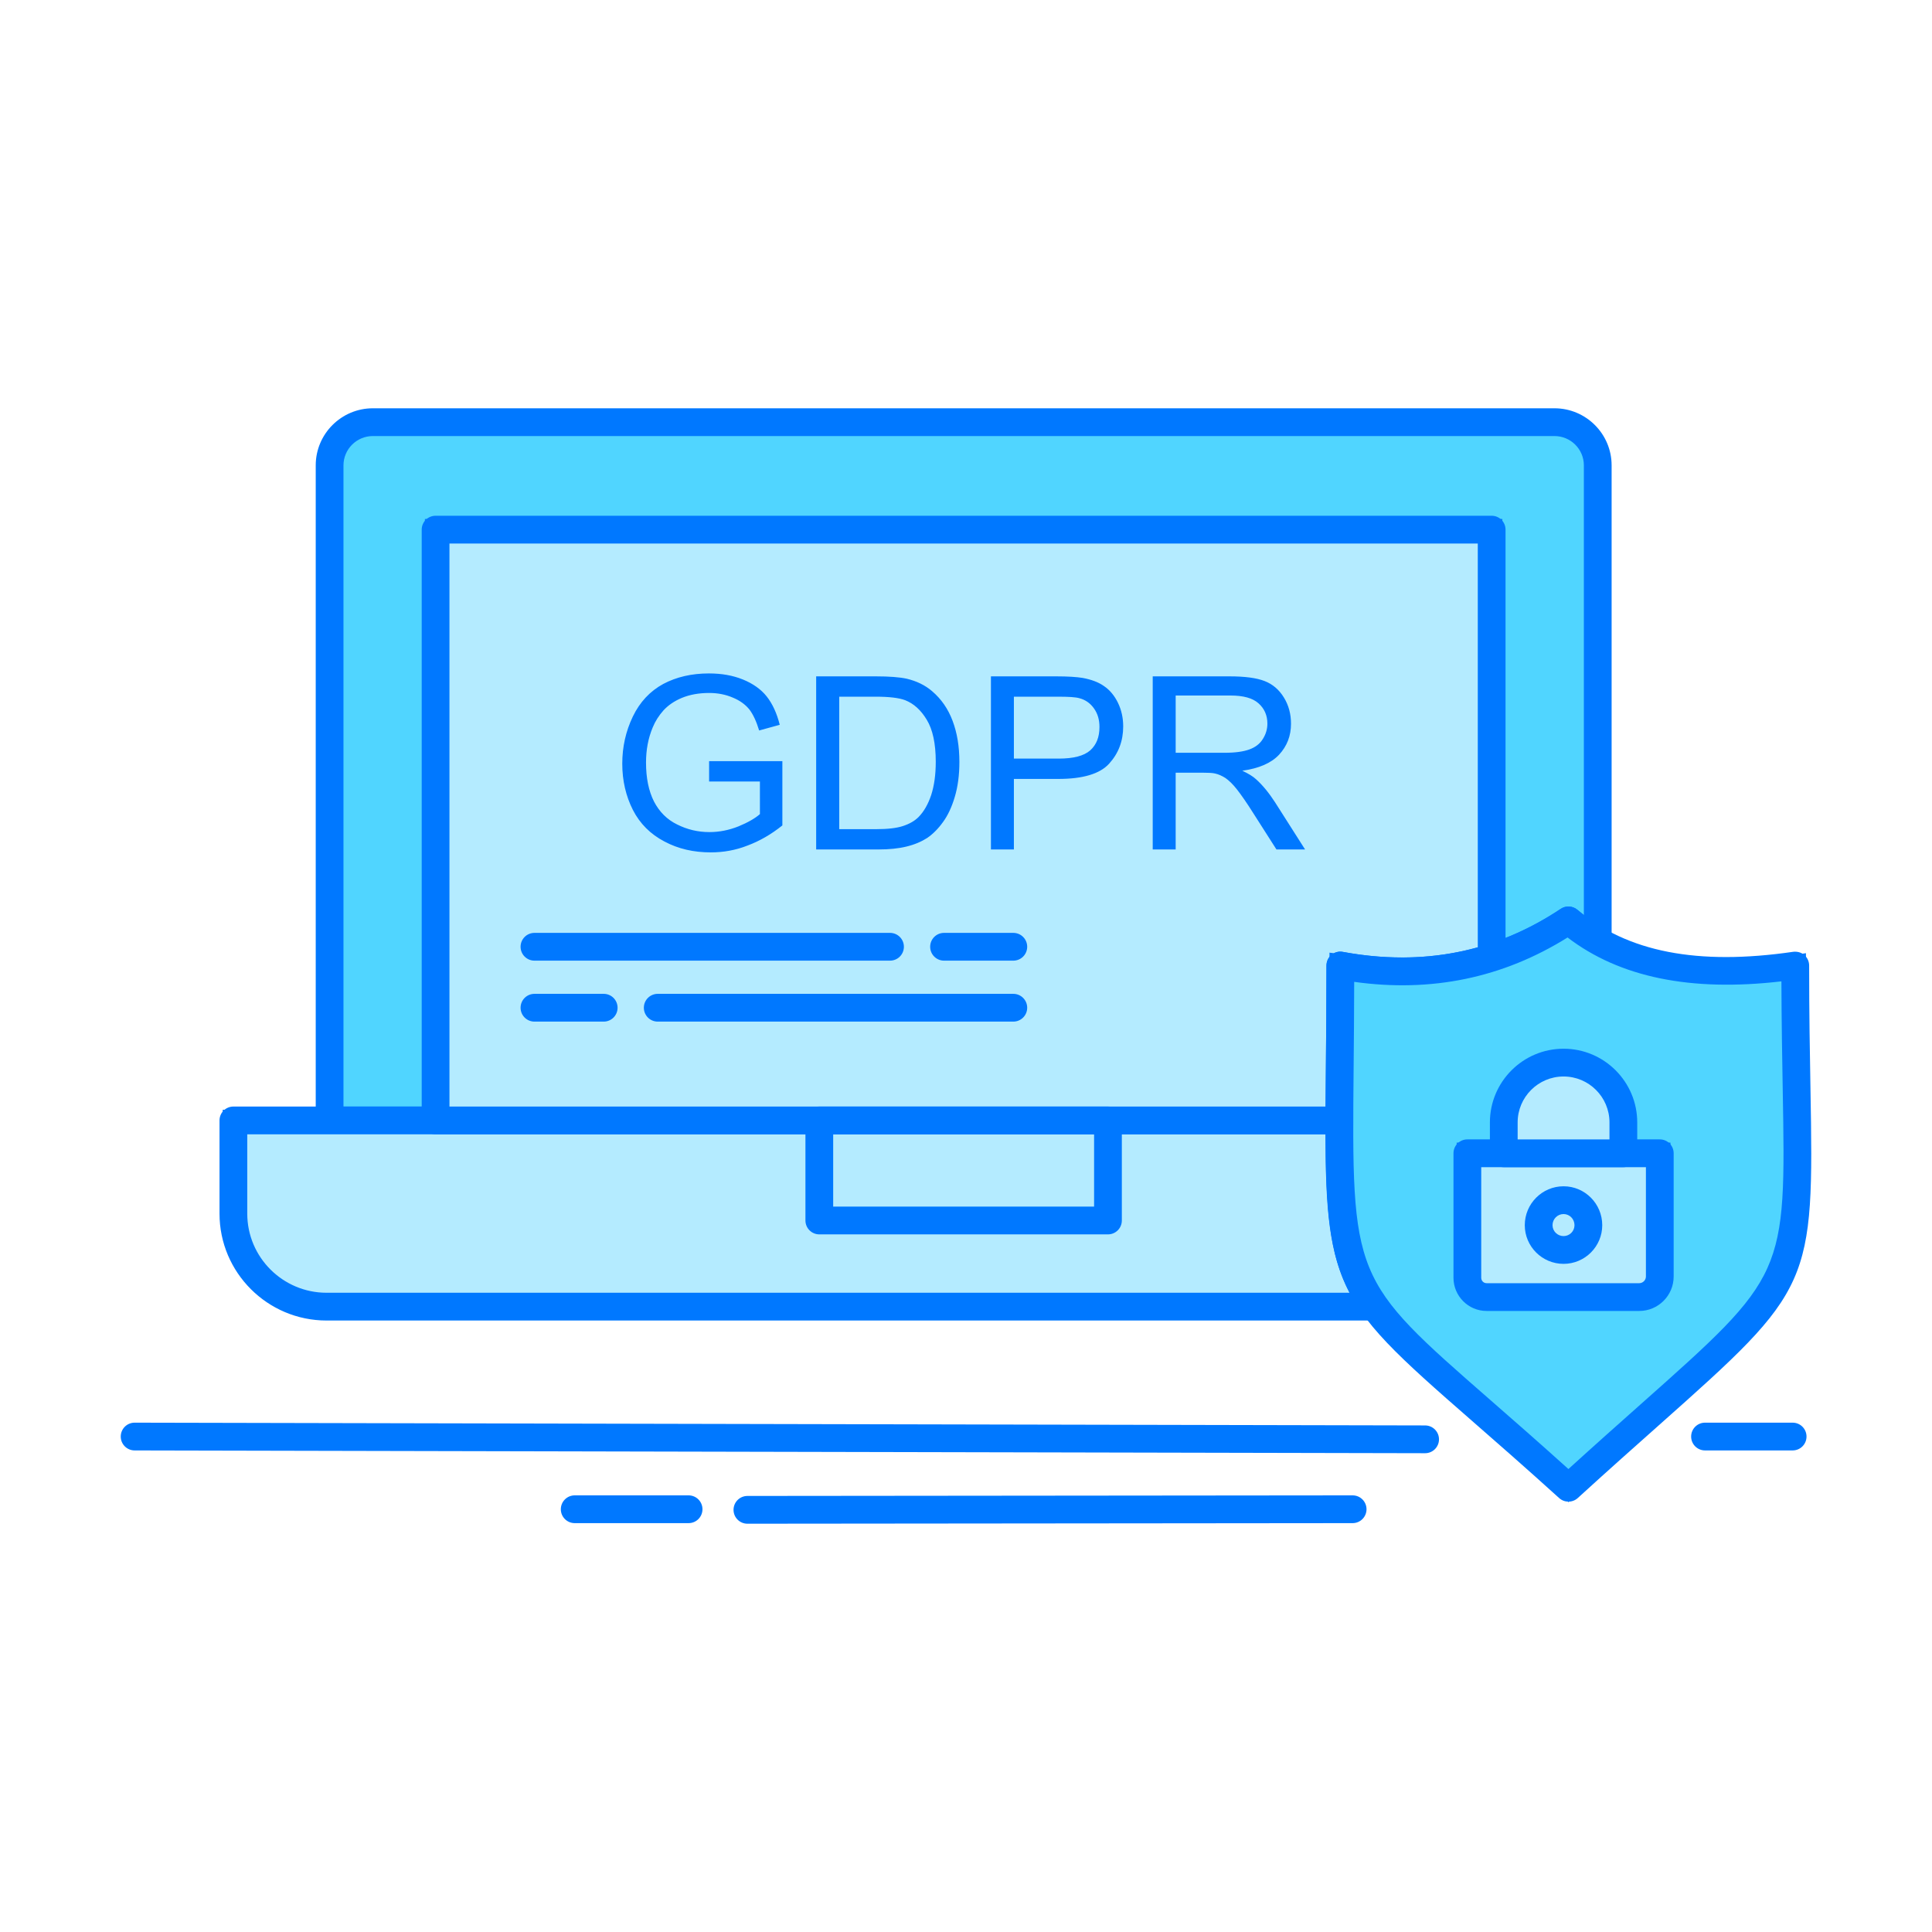 <?xml version="1.0" encoding="utf-8"?>
<!-- Generator: Adobe Illustrator 25.4.6, SVG Export Plug-In . SVG Version: 6.00 Build 0)  -->
<svg version="1.1" id="图层_1" xmlns="http://www.w3.org/2000/svg" xmlns:xlink="http://www.w3.org/1999/xlink" x="0px" y="0px"
	 viewBox="0 0 1024 1024" style="enable-background:new 0 0 1024 1024;" xml:space="preserve">
<style type="text/css">
	.st0{fill:#50D5FF;}
	.st1{fill:#0078FF;}
	.st2{fill:#B4EBFF;}
</style>
<g>
	<g>
		<g>
			<g>
				<path class="st0" d="M197.627,223.756h626.268c12.642,0,22.94,10.366,22.94,22.886v252.047
					c-5.486-3.193-10.658-6.718-15.525-10.862c-36.03,24.023-76.326,32.189-120.902,23.923c0,33.759-0.458,60.478-0.519,82.105
					H180.604c-3.26,0-5.907-2.685-5.907-5.901V246.642C174.697,234.122,184.996,223.756,197.627,223.756z"/>
				<path class="st1" d="M715.529,599.513H180.604c-6.376,0-11.565-5.183-11.565-11.559V246.642
					c0-15.735,12.824-28.544,28.588-28.544h626.268c15.768,0,28.598,12.808,28.598,28.544v261.883l-8.503-4.94
					c-4.807-2.806-9.111-5.691-13.056-8.763c-34.594,21.924-73.104,29.891-114.875,23.614c-0.033,17.493-0.177,33.03-0.304,46.898
					c-0.098,10.409-0.188,19.879-0.209,28.532L715.529,599.513z M197.627,229.414c-9.525,0-17.272,7.725-17.272,17.228v341.313
					l523.897,0.243c0.04-7.116,0.111-14.752,0.188-22.974c0.144-15.58,0.31-33.261,0.31-53.473v-6.806l6.691,1.248
					c42.665,7.89,81.894,0.144,116.73-23.074l3.553-2.364l3.254,2.762c1.95,1.669,4.011,3.271,6.199,4.829V246.642
					c0-9.503-7.751-17.228-17.282-17.228H197.627z"/>
			</g>
			<g>
				<path class="st1" d="M709.888,601.215H180.604c-7.31,0-13.261-5.957-13.261-13.261V246.642
					c0-16.675,13.587-30.244,30.284-30.244h626.268c16.703,0,30.294,13.57,30.294,30.244v252.047c0,2.63-1.403,5.061-3.685,6.376
					c-2.281,1.315-5.089,1.304-7.37-0.023c-4.492-2.607-8.553-5.304-12.294-8.155c-34.139,21.328-72.003,29.273-113.089,23.516
					c-0.033,16.697-0.171,31.593-0.299,44.941c-0.094,10.41-0.182,19.88-0.209,28.532
					C717.231,597.933,713.944,601.215,709.888,601.215z M182.051,586.496h520.516c0.038-6.63,0.105-13.702,0.177-21.283
					c0.144-15.58,0.31-33.261,0.31-53.462c0-2.187,0.972-4.255,2.652-5.658c1.679-1.392,3.9-1.999,6.044-1.569
					c42.24,7.813,81.016,0.155,115.482-22.819c2.712-1.823,6.338-1.612,8.845,0.519c1.1,0.94,2.233,1.857,3.404,2.752V246.642
					c0-8.564-6.994-15.526-15.586-15.526H197.627c-8.586,0-15.576,6.962-15.576,15.526V586.496z"/>
			</g>
		</g>
		<g>
			<g>
				<path class="st2" d="M173.089,692.547h555.49c-16.68-22.997-18.846-46.08-18.691-98.691H123.7v49.406
					C123.7,670.379,145.867,692.547,173.089,692.547z"/>
				<path class="st1" d="M739.674,698.204H173.089c-30.355,0-55.047-24.643-55.047-54.943v-55.064h597.52l-0.016,5.679
					c-0.155,53.108,2.371,74.325,17.614,95.343L739.674,698.204z M129.358,599.513v43.748c0,24.057,19.62,43.627,43.731,43.627
					h545.109c-12.167-21.427-13.962-45.329-13.974-87.375H129.358z"/>
			</g>
			<g>
				<path class="st1" d="M728.579,699.905h-555.49c-31.289,0-56.743-25.415-56.743-56.643v-49.406c0-4.067,3.293-7.36,7.354-7.36
					h586.188c1.955,0,3.829,0.784,5.21,2.166c1.376,1.382,2.15,3.26,2.144,5.215c-0.155,52.689,2.327,73.718,17.294,94.348
					c1.619,2.244,1.851,5.205,0.596,7.658C733.878,698.348,731.342,699.905,728.579,699.905z M131.054,601.215v42.046
					c0,23.118,18.857,41.925,42.035,41.925H715.33c-10.95-20.797-12.746-44.279-12.801-83.972H131.054z"/>
			</g>
		</g>
		<g>
			<g>
				<path class="st2" d="M230.866,280.721h559.745v226.886c-25.013,7.956-51.732,9.426-80.204,4.144
					c0,33.759-0.458,60.478-0.519,82.105H230.866V280.721z"/>
				<path class="st1" d="M715.529,599.513H225.208v-324.45h571.06V511.74L792.323,513c-23.956,7.624-49.533,9.437-76.263,5.436
					c-0.033,17.493-0.177,33.03-0.304,46.898c-0.098,10.409-0.188,19.879-0.209,28.532L715.529,599.513z M236.524,588.198h467.728
					c0.04-7.116,0.111-14.752,0.188-22.974c0.144-15.58,0.31-33.261,0.31-53.473v-6.806l6.691,1.248
					c25.747,4.763,50.428,3.835,73.513-2.785V286.379H236.524V588.198z"/>
			</g>
			<g>
				<path class="st1" d="M709.888,601.215H230.866c-4.061,0-7.354-3.293-7.354-7.36V280.721c0-4.066,3.293-7.36,7.354-7.36h559.745
					c4.061,0,7.354,3.294,7.354,7.36v226.886c0,3.205-2.072,6.033-5.123,7.005c-23.62,7.526-48.77,9.471-75.092,5.791
					c-0.033,16.697-0.171,31.593-0.299,44.941c-0.094,10.41-0.182,19.88-0.209,28.532
					C717.231,597.933,713.944,601.215,709.888,601.215z M238.22,586.496h464.347c0.038-6.63,0.105-13.702,0.177-21.283
					c0.144-15.58,0.31-33.261,0.31-53.462c0-2.187,0.972-4.255,2.652-5.658c1.679-1.392,3.9-1.999,6.044-1.569
					c25.057,4.63,49.02,3.857,71.508-2.398V288.081H238.22V586.496z"/>
			</g>
		</g>
		<g>
			<path class="st1" d="M587.245,654.246H434.253c-4.061,0-7.354-3.293-7.354-7.36v-53.03c0-4.067,3.293-7.36,7.354-7.36h152.992
				c4.061,0,7.354,3.293,7.354,7.36v53.03C594.599,650.953,591.307,654.246,587.245,654.246z M441.607,639.526h138.284v-38.311
				H441.607V639.526z"/>
		</g>
		<g>
			<g>
				<path class="st0" d="M951.532,511.751c-49.03,7.139-90.403,1.349-120.222-23.923c-36.03,24.023-76.326,32.189-120.902,23.923
					c0,196.431-15.327,153.346,120.902,276.79C972.809,659.505,951.532,703.729,951.532,511.751z"/>
				<path class="st1" d="M831.32,796.187l-3.812-3.458c-17.863-16.178-33.113-29.504-46.135-40.875
					c-77.286-67.474-78.005-69.22-76.928-186.774c0.144-15.548,0.304-33.173,0.304-53.329v-6.806l6.691,1.248
					c42.665,7.89,81.894,0.144,116.73-23.074l3.547-2.364l3.249,2.751c26.786,22.709,64.562,30.123,115.747,22.642l6.476-0.939
					v6.542c0,25.493,0.376,46.82,0.696,64.932c1.834,103.973,1.089,105.631-79.69,177.392
					c-12.343,10.961-26.604,23.625-43.074,38.643L831.32,796.187z M716.06,518.436c-0.033,17.438-0.171,32.919-0.299,46.743
					c-1.039,113.454-1.039,113.454,73.054,178.153c12.128,10.598,26.189,22.863,42.483,37.572
					c14.912-13.559,27.963-25.151,39.383-35.295c77.646-68.976,77.646-68.976,75.889-168.728c-0.293-16.62-0.63-35.925-0.69-58.655
					c-49.076,6.078-87.222-1.769-114.941-23.405C796.34,516.746,757.83,524.713,716.06,518.436z"/>
			</g>
			<g>
				<path class="st1" d="M831.31,795.9c-1.769,0-3.536-0.64-4.94-1.911c-17.851-16.178-33.101-29.483-46.113-40.853
					c-77.866-67.993-78.59-69.75-77.507-188.067c0.144-15.548,0.304-33.173,0.304-53.318c0-2.187,0.972-4.255,2.652-5.658
					c1.679-1.392,3.9-1.999,6.044-1.569c42.24,7.813,81.016,0.155,115.482-22.819c2.712-1.823,6.327-1.602,8.835,0.509
					c26.394,22.377,63.754,29.648,114.404,22.255c2.127-0.232,4.255,0.32,5.874,1.723c1.612,1.393,2.542,3.425,2.542,5.558
					c0,25.483,0.376,46.799,0.696,64.899c1.846,104.746,1.094,106.425-80.259,178.684c-12.337,10.961-26.598,23.626-43.058,38.643
					C834.862,795.259,833.083,795.9,831.31,795.9z M717.75,520.404c-0.033,16.642-0.171,31.482-0.293,44.798
					c-1.033,112.669-1.033,112.669,72.474,176.85c11.852,10.354,25.543,22.31,41.362,36.565
					c14.448-13.128,27.128-24.388,38.261-34.278c77.066-68.457,77.066-68.457,75.32-167.424
					c-0.287-16.155-0.613-34.853-0.686-56.777c-48.113,5.614-85.701-2.143-113.349-23.25
					C796.7,518.216,758.836,526.161,717.75,520.404z"/>
			</g>
		</g>
		<g>
			<path class="st1" d="M623.132,398.982h26.085c5.547,0,9.84-0.619,13-1.769c3.105-1.137,5.491-2.906,7.084-5.491
				c1.608-2.486,2.442-5.271,2.442-8.178c0-4.353-1.552-7.967-4.713-10.774c-3.099-2.785-8.073-4.132-14.852-4.132h-29.046V398.982z
				 M610.965,450.234v-91.751h40.693c8.177,0,14.382,0.828,18.637,2.497c4.243,1.658,7.646,4.542,10.189,8.697
				c2.542,4.132,3.778,8.784,3.778,13.867c0,6.531-2.127,11.913-6.321,16.465c-4.194,4.454-10.652,7.26-19.498,8.487
				c3.26,1.558,5.685,3.005,7.337,4.564c3.58,3.216,6.896,7.349,10.05,12.211l15.891,24.963h-15.172l-12.161-19.051
				c-3.519-5.602-6.42-9.735-8.747-12.741c-2.27-2.895-4.353-4.851-6.166-6.099c-1.807-1.138-3.619-1.968-5.541-2.388
				c-1.354-0.309-3.564-0.42-6.725-0.42h-14.078v40.699H610.965z M537.381,402.076h23.72c7.873,0,13.403-1.447,16.719-4.343
				c3.321-2.994,4.918-7.05,4.918-12.431c0-3.824-0.923-7.039-2.907-9.823c-1.906-2.708-4.491-4.553-7.652-5.393
				c-2.072-0.619-5.851-0.829-11.338-0.829h-23.459V402.076z M525.215,450.234v-91.751h34.637c6.106,0,10.775,0.309,13.979,0.828
				c4.508,0.841,8.288,2.188,11.348,4.354c3.044,2.066,5.531,5.072,7.354,8.807c1.851,3.835,2.785,7.979,2.785,12.531
				c0,7.758-2.486,14.278-7.454,19.758c-4.912,5.404-13.924,8.09-26.924,8.09h-23.559v37.383H525.215z M444.812,439.471h19.565
				c6.062,0,10.775-0.531,14.238-1.668c3.421-1.127,6.16-2.685,8.232-4.753c2.857-2.895,5.084-6.84,6.681-11.602
				c1.608-4.973,2.442-10.763,2.442-17.715c0-9.625-1.614-17.083-4.774-22.255c-3.099-5.171-6.934-8.586-11.431-10.354
				c-3.277-1.249-8.504-1.868-15.687-1.868h-19.266V439.471z M432.584,450.234v-91.751h31.637c7.15,0,12.582,0.431,16.36,1.248
				c5.228,1.249,9.742,3.415,13.46,6.62c4.874,4.155,8.448,9.326,10.835,15.647c2.426,6.42,3.619,13.659,3.619,21.847
				c0,7.039-0.834,13.15-2.442,18.532c-1.597,5.392-3.68,9.846-6.265,13.359c-2.524,3.526-5.326,6.321-8.332,8.388
				c-3.045,1.955-6.681,3.525-10.974,4.564c-4.298,1.05-9.221,1.547-14.752,1.547H432.584z M375.841,414.21v-10.774h38.83v34.056
				c-5.961,4.774-12.111,8.299-18.432,10.652c-6.359,2.509-12.884,3.636-19.504,3.636c-9.083,0-17.255-1.846-24.598-5.779
				c-7.354-3.846-12.957-9.426-16.676-16.686c-3.724-7.349-5.646-15.526-5.646-24.555c0-8.906,1.867-17.171,5.587-24.951
				c3.734-7.758,9.121-13.46,16.105-17.283c7.039-3.735,15.111-5.591,24.233-5.591c6.624,0,12.63,1.027,18.018,3.216
				c5.326,2.166,9.581,5.171,12.625,9.006c3.017,3.822,5.343,8.807,6.896,15.006l-10.918,3.007
				c-1.409-4.653-3.116-8.388-5.127-11.073c-2.083-2.586-4.983-4.773-8.763-6.321c-3.824-1.657-8.017-2.486-12.63-2.486
				c-5.542,0-10.355,0.928-14.393,2.586c-4.033,1.669-7.299,3.934-9.779,6.631c-2.487,2.795-4.398,5.79-5.747,9.116
				c-2.386,5.702-3.519,11.902-3.519,18.543c0,8.178,1.393,15.007,4.194,20.598c2.846,5.493,6.94,9.625,12.266,12.211
				c5.376,2.708,11.078,4.055,17.139,4.055c5.272,0,10.399-1.039,15.371-3.017c5.029-2.066,8.808-4.243,11.394-6.509V414.21H375.841
				z"/>
		</g>
		<g>
			<path class="st1" d="M537.082,509.165h-36.72c-4.061,0-7.354-3.293-7.354-7.36c0-4.067,3.293-7.36,7.354-7.36h36.72
				c4.061,0,7.354,3.293,7.354,7.36C544.436,505.873,541.144,509.165,537.082,509.165z M471.73,509.165H283.272
				c-4.061,0-7.354-3.293-7.354-7.36c0-4.067,3.293-7.36,7.354-7.36H471.73c4.061,0,7.354,3.293,7.354,7.36
				C479.084,505.873,475.792,509.165,471.73,509.165z"/>
		</g>
		<g>
			<path class="st1" d="M537.082,541.477H348.608c-4.061,0-7.355-3.293-7.355-7.36c0-4.067,3.294-7.36,7.355-7.36h188.474
				c4.061,0,7.354,3.293,7.354,7.36C544.436,538.184,541.144,541.477,537.082,541.477z"/>
		</g>
		<g>
			<path class="st1" d="M319.976,541.477h-36.704c-4.061,0-7.354-3.293-7.354-7.36c0-4.067,3.293-7.36,7.354-7.36h36.704
				c4.061,0,7.354,3.293,7.354,7.36C327.33,538.184,324.037,541.477,319.976,541.477z"/>
		</g>
		<g>
			<g>
				<path class="st2" d="M777.726,611.26h101.995v65.329c0,6.022-4.929,10.884-10.88,10.884h-80.915
					c-5.648,0-10.2-4.564-10.2-10.254V611.26z"/>
				<path class="st1" d="M868.841,693.132h-80.915c-8.747,0-15.858-7.138-15.858-15.912v-71.617h113.311v70.987
					C885.379,685.706,877.958,693.132,868.841,693.132z M783.384,616.918v60.302c0,2.574,1.995,4.596,4.542,4.596h80.915
					c2.879,0,5.222-2.342,5.222-5.227v-59.672H783.384z"/>
			</g>
			<g>
				<path class="st1" d="M868.841,694.834h-80.915c-9.681,0-17.554-7.901-17.554-17.614v-65.96c0-4.067,3.293-7.36,7.354-7.36
					h101.995c4.061,0,7.354,3.293,7.354,7.36v65.329C887.075,686.646,878.897,694.834,868.841,694.834z M785.08,618.62v58.6
					c0,1.624,1.249,2.895,2.846,2.895h80.915c1.912,0,3.526-1.614,3.526-3.525v-57.97H785.08z"/>
			</g>
		</g>
		<g>
			<g>
				<path class="st2" d="M828.723,563.202L828.723,563.202c17.383,0,31.687,14.299,31.687,31.693v16.366h-63.378v-16.366
					C797.032,577.501,811.27,563.202,828.723,563.202z"/>
				<path class="st1" d="M866.068,616.918h-74.694v-22.023c0-20.598,16.757-37.35,37.349-37.35c20.593,0,37.345,16.753,37.345,37.35
					V616.918z M802.689,605.602h52.063v-10.708c0-14.355-11.674-26.035-26.029-26.035c-14.354,0-26.034,11.68-26.034,26.035V605.602
					z"/>
			</g>
			<g>
				<path class="st1" d="M860.41,618.62h-63.378c-4.061,0-7.354-3.294-7.354-7.36v-16.366c0-21.527,17.514-39.052,39.046-39.052
					c21.527,0,39.041,17.526,39.041,39.052v16.366C867.764,615.326,864.471,618.62,860.41,618.62z M804.386,603.901h48.671v-9.006
					c0-13.416-10.917-24.333-24.333-24.333c-13.42,0-24.338,10.917-24.338,24.333V603.901z"/>
			</g>
		</g>
		<g>
			<path class="st1" d="M828.723,669.871c-11.337,0-20.559-9.194-20.559-20.499c0-11.371,9.222-20.619,20.559-20.619
				c11.305,0,20.499,9.248,20.499,20.619C849.222,660.677,840.028,669.871,828.723,669.871z M828.723,643.471
				c-3.226,0-5.851,2.641-5.851,5.901c0,3.194,2.625,5.78,5.851,5.78c3.194,0,5.791-2.586,5.791-5.78
				C834.514,646.112,831.917,643.471,828.723,643.471z"/>
		</g>
		<g>
			<path class="st1" d="M755.344,770.23c-0.006,0-0.011,0-0.017,0l-683.99-1.47c-4.061-0.011-7.348-3.315-7.337-7.371
				c0.006-4.066,3.298-7.348,7.354-7.348c0.006,0,0.011,0,0.017,0l683.989,1.47c4.061,0.011,7.349,3.315,7.338,7.371
				C762.692,766.949,759.399,770.23,755.344,770.23z M950.139,768.76h-46.445c-4.061,0-7.354-3.293-7.354-7.36
				c0-4.067,3.293-7.36,7.354-7.36h46.445c4.061,0,7.354,3.293,7.354,7.36C957.493,765.468,954.2,768.76,950.139,768.76z"/>
		</g>
		<g>
			<path class="st1" d="M396.14,807.602c-4.061,0-7.348-3.293-7.354-7.348c-0.006-4.067,3.288-7.36,7.348-7.371l320.787-0.309h0.006
				c4.06,0,7.348,3.293,7.354,7.348c0.005,4.067-3.288,7.36-7.349,7.371l-320.786,0.309H396.14z M364.968,807.293h-60.363
				c-4.061,0-7.354-3.293-7.354-7.36c0-4.067,3.293-7.36,7.354-7.36h60.363c4.06,0,7.354,3.293,7.354,7.36
				C372.322,804,369.028,807.293,364.968,807.293z"/>
		</g>
	</g>
</g>
<style type="text/css">polygon,path{fill:white;}</style></svg>
